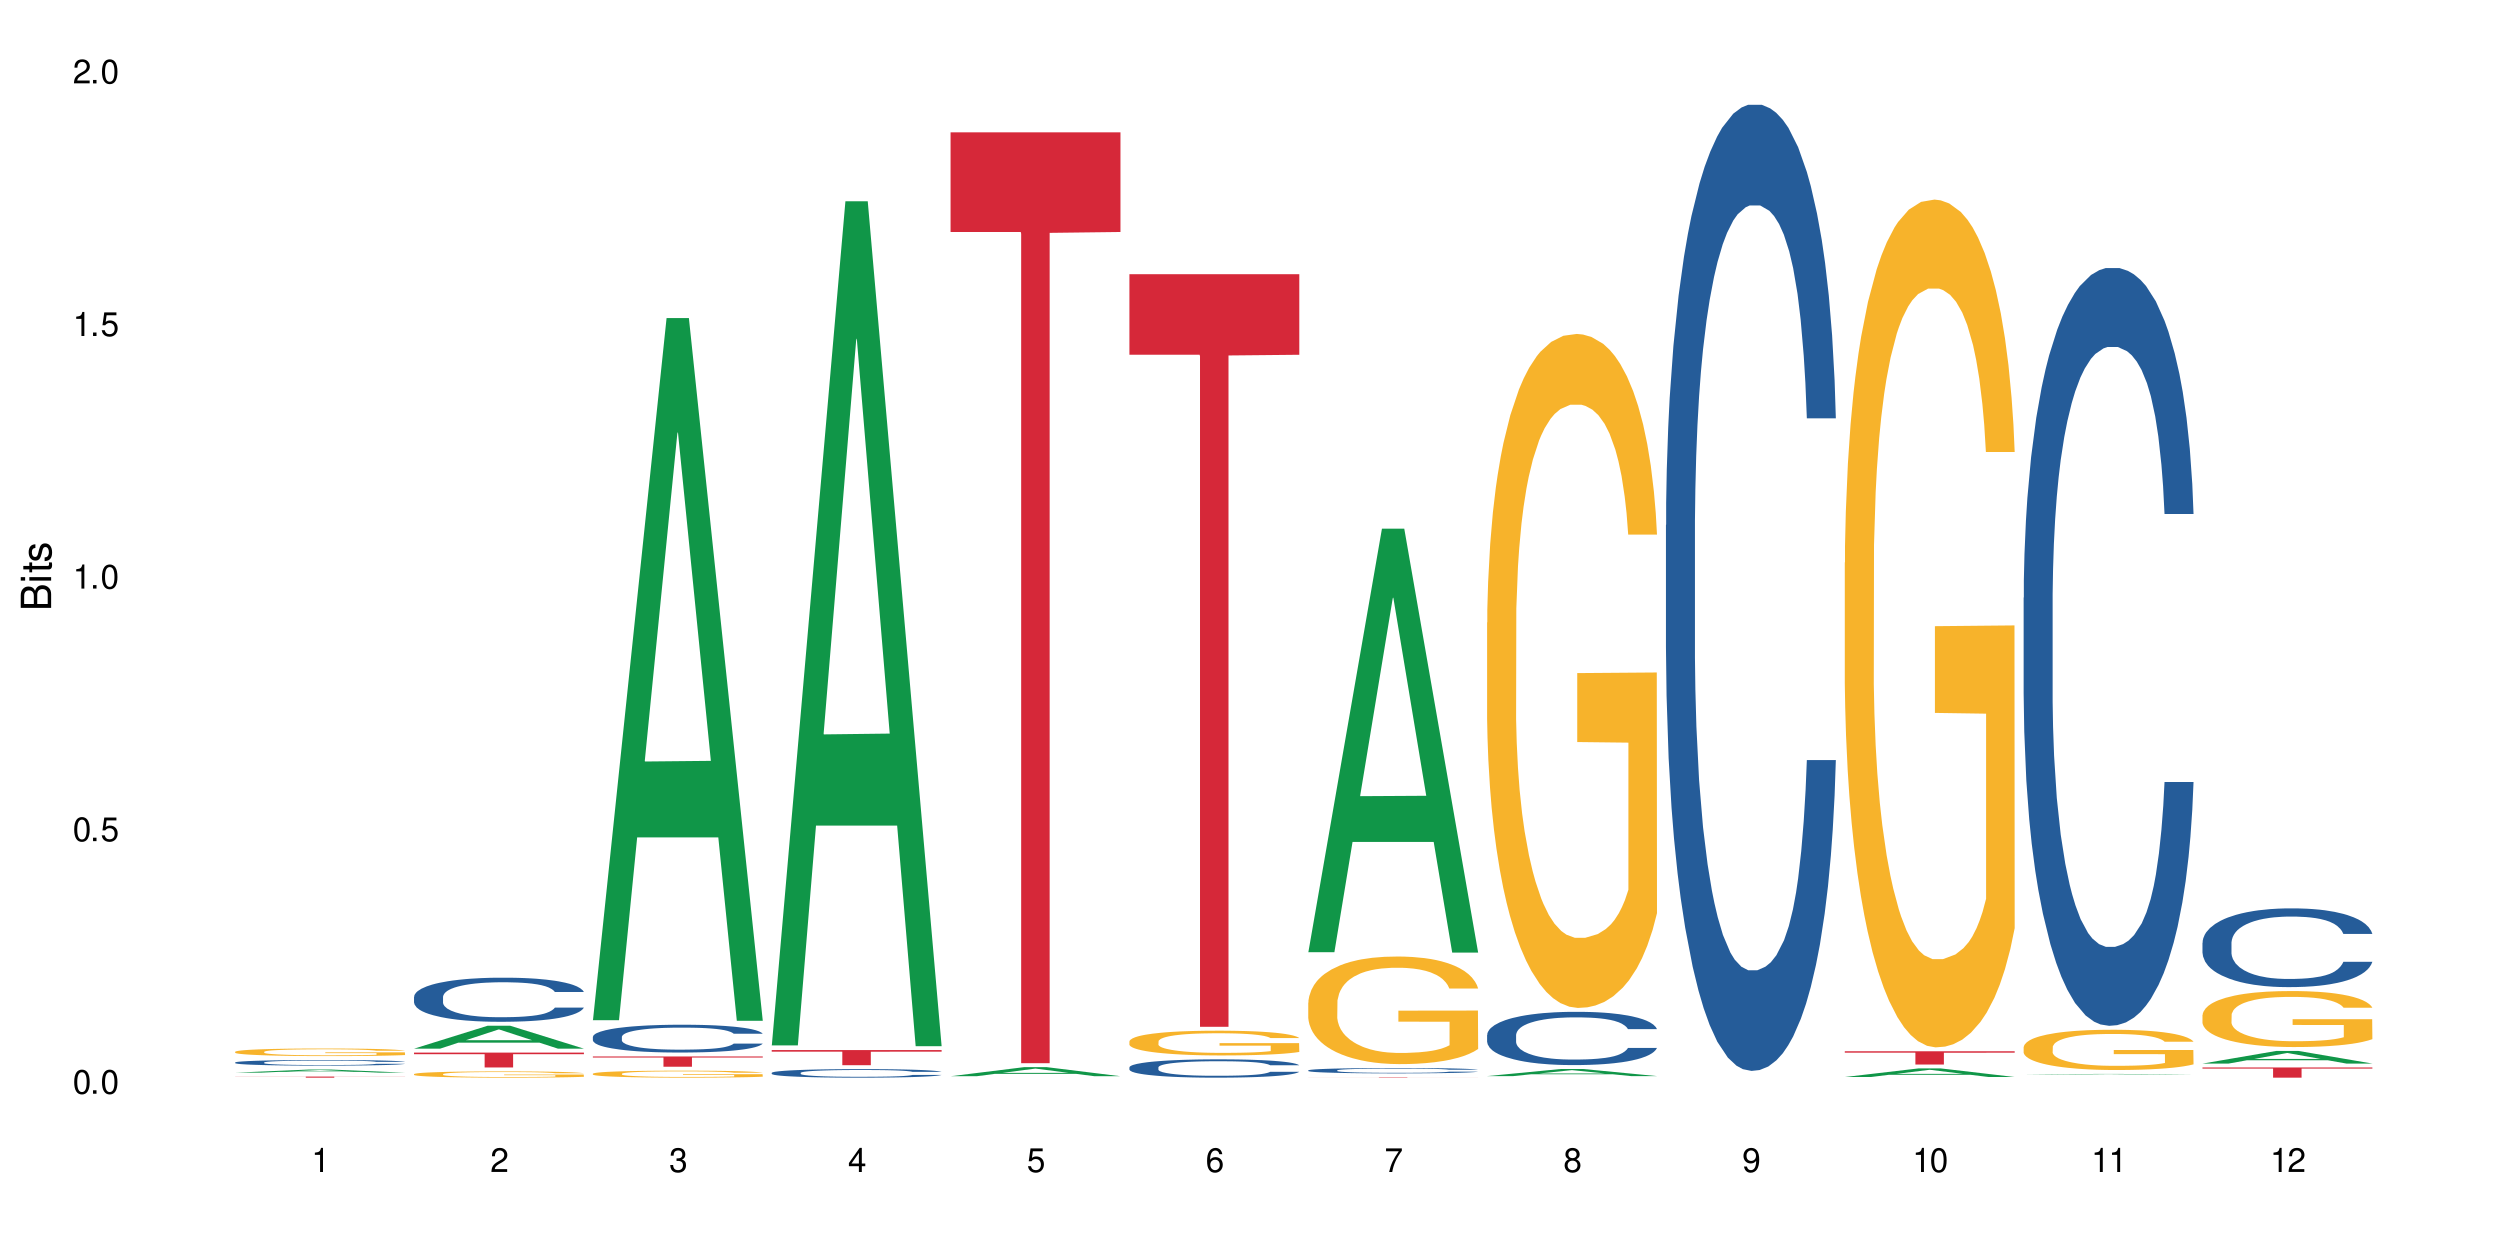 <?xml version="1.0" encoding="UTF-8"?>
<svg xmlns="http://www.w3.org/2000/svg" xmlns:xlink="http://www.w3.org/1999/xlink" width="720" height="360" viewBox="0 0 720 360">
<defs>
<g>
<g id="glyph-0-0">
</g>
<g id="glyph-0-1">
<path d="M 2.641 -6.938 C 2 -6.938 1.422 -6.656 1.078 -6.172 C 0.641 -5.562 0.406 -4.641 0.406 -3.359 C 0.406 -1.016 1.188 0.219 2.641 0.219 C 4.078 0.219 4.859 -1.016 4.859 -3.297 C 4.859 -4.641 4.656 -5.547 4.203 -6.172 C 3.844 -6.656 3.281 -6.938 2.641 -6.938 Z M 2.641 -6.188 C 3.547 -6.188 4 -5.25 4 -3.375 C 4 -1.406 3.562 -0.484 2.625 -0.484 C 1.734 -0.484 1.281 -1.438 1.281 -3.344 C 1.281 -5.25 1.734 -6.188 2.641 -6.188 Z M 2.641 -6.188 "/>
</g>
<g id="glyph-0-2">
<path d="M 1.828 -1 L 0.828 -1 L 0.828 0 L 1.828 0 Z M 1.828 -1 "/>
</g>
<g id="glyph-0-3">
<path d="M 4.562 -6.797 L 1.062 -6.797 L 0.547 -3.094 L 1.328 -3.094 C 1.719 -3.562 2.047 -3.734 2.578 -3.734 C 3.484 -3.734 4.062 -3.109 4.062 -2.094 C 4.062 -1.125 3.484 -0.531 2.578 -0.531 C 1.828 -0.531 1.375 -0.906 1.188 -1.672 L 0.328 -1.672 C 0.453 -1.109 0.547 -0.844 0.75 -0.594 C 1.125 -0.078 1.828 0.219 2.594 0.219 C 3.969 0.219 4.922 -0.781 4.922 -2.219 C 4.922 -3.562 4.031 -4.484 2.719 -4.484 C 2.25 -4.484 1.859 -4.359 1.469 -4.062 L 1.734 -5.969 L 4.562 -5.969 Z M 4.562 -6.797 "/>
</g>
<g id="glyph-0-4">
<path d="M 2.484 -4.938 L 2.484 0 L 3.328 0 L 3.328 -6.938 L 2.766 -6.938 C 2.469 -5.875 2.281 -5.734 0.984 -5.562 L 0.984 -4.938 Z M 2.484 -4.938 "/>
</g>
<g id="glyph-0-5">
<path d="M 4.859 -0.828 L 1.281 -0.828 C 1.359 -1.406 1.672 -1.781 2.5 -2.281 L 3.469 -2.828 C 4.406 -3.344 4.906 -4.062 4.906 -4.906 C 4.906 -5.484 4.672 -6.031 4.266 -6.406 C 3.859 -6.766 3.375 -6.938 2.719 -6.938 C 1.859 -6.938 1.219 -6.625 0.844 -6.031 C 0.609 -5.672 0.5 -5.234 0.484 -4.531 L 1.328 -4.531 C 1.359 -5.016 1.406 -5.281 1.531 -5.516 C 1.75 -5.938 2.188 -6.203 2.703 -6.203 C 3.469 -6.203 4.031 -5.641 4.031 -4.891 C 4.031 -4.344 3.719 -3.859 3.125 -3.516 L 2.234 -3 C 0.812 -2.172 0.406 -1.531 0.328 -0.016 L 4.859 -0.016 Z M 4.859 -0.828 "/>
</g>
<g id="glyph-0-6">
<path d="M 2.125 -3.188 L 2.578 -3.188 C 3.5 -3.188 3.984 -2.766 3.984 -1.922 C 3.984 -1.062 3.469 -0.531 2.594 -0.531 C 1.656 -0.531 1.203 -1 1.156 -2.016 L 0.312 -2.016 C 0.344 -1.453 0.438 -1.094 0.609 -0.781 C 0.953 -0.109 1.625 0.219 2.547 0.219 C 3.953 0.219 4.859 -0.625 4.859 -1.938 C 4.859 -2.828 4.516 -3.297 3.703 -3.594 C 4.344 -3.844 4.656 -4.328 4.656 -5.031 C 4.656 -6.219 3.875 -6.938 2.578 -6.938 C 1.203 -6.938 0.484 -6.172 0.453 -4.703 L 1.297 -4.703 C 1.312 -5.125 1.344 -5.359 1.453 -5.578 C 1.641 -5.969 2.062 -6.203 2.594 -6.203 C 3.344 -6.203 3.797 -5.75 3.797 -5 C 3.797 -4.516 3.609 -4.219 3.25 -4.047 C 3.016 -3.953 2.703 -3.922 2.125 -3.906 Z M 2.125 -3.188 "/>
</g>
<g id="glyph-0-7">
<path d="M 3.141 -1.672 L 3.141 0 L 3.984 0 L 3.984 -1.672 L 4.984 -1.672 L 4.984 -2.438 L 3.984 -2.438 L 3.984 -6.938 L 3.359 -6.938 L 0.266 -2.578 L 0.266 -1.672 Z M 3.141 -2.438 L 1 -2.438 L 3.141 -5.5 Z M 3.141 -2.438 "/>
</g>
<g id="glyph-0-8">
<path d="M 4.781 -5.125 C 4.609 -6.266 3.891 -6.938 2.844 -6.938 C 2.094 -6.938 1.422 -6.578 1.031 -5.953 C 0.594 -5.266 0.406 -4.422 0.406 -3.172 C 0.406 -2 0.578 -1.25 0.984 -0.641 C 1.359 -0.078 1.953 0.219 2.703 0.219 C 3.984 0.219 4.922 -0.75 4.922 -2.094 C 4.922 -3.375 4.062 -4.281 2.844 -4.281 C 2.172 -4.281 1.641 -4.031 1.281 -3.516 C 1.281 -5.234 1.828 -6.188 2.797 -6.188 C 3.391 -6.188 3.797 -5.797 3.938 -5.125 Z M 2.734 -3.531 C 3.547 -3.531 4.062 -2.953 4.062 -2.031 C 4.062 -1.156 3.484 -0.531 2.703 -0.531 C 1.922 -0.531 1.328 -1.188 1.328 -2.078 C 1.328 -2.938 1.906 -3.531 2.734 -3.531 Z M 2.734 -3.531 "/>
</g>
<g id="glyph-0-9">
<path d="M 4.984 -6.797 L 0.438 -6.797 L 0.438 -5.969 L 4.109 -5.969 C 2.5 -3.656 1.828 -2.234 1.328 0 L 2.219 0 C 2.594 -2.172 3.453 -4.047 4.984 -6.094 Z M 4.984 -6.797 "/>
</g>
<g id="glyph-0-10">
<path d="M 3.75 -3.656 C 4.469 -4.094 4.688 -4.438 4.688 -5.078 C 4.688 -6.172 3.844 -6.938 2.641 -6.938 C 1.438 -6.938 0.594 -6.172 0.594 -5.094 C 0.594 -4.438 0.812 -4.094 1.516 -3.656 C 0.734 -3.266 0.359 -2.703 0.359 -1.922 C 0.359 -0.656 1.281 0.219 2.641 0.219 C 3.984 0.219 4.922 -0.656 4.922 -1.922 C 4.922 -2.703 4.531 -3.266 3.75 -3.656 Z M 2.641 -6.188 C 3.359 -6.188 3.812 -5.75 3.812 -5.062 C 3.812 -4.406 3.344 -3.984 2.641 -3.984 C 1.922 -3.984 1.453 -4.406 1.453 -5.078 C 1.453 -5.75 1.922 -6.188 2.641 -6.188 Z M 2.641 -3.266 C 3.484 -3.266 4.062 -2.719 4.062 -1.906 C 4.062 -1.078 3.484 -0.531 2.625 -0.531 C 1.797 -0.531 1.219 -1.094 1.219 -1.906 C 1.219 -2.719 1.781 -3.266 2.641 -3.266 Z M 2.641 -3.266 "/>
</g>
<g id="glyph-0-11">
<path d="M 0.516 -1.578 C 0.672 -0.453 1.406 0.219 2.438 0.219 C 3.188 0.219 3.859 -0.141 4.266 -0.766 C 4.688 -1.453 4.891 -2.297 4.891 -3.547 C 4.891 -4.719 4.703 -5.453 4.312 -6.078 C 3.938 -6.641 3.344 -6.938 2.594 -6.938 C 1.297 -6.938 0.359 -5.969 0.359 -4.625 C 0.359 -3.344 1.234 -2.453 2.453 -2.453 C 3.094 -2.453 3.578 -2.672 4.016 -3.203 C 4 -1.484 3.469 -0.531 2.5 -0.531 C 1.906 -0.531 1.484 -0.906 1.359 -1.578 Z M 2.578 -6.203 C 3.375 -6.203 3.969 -5.531 3.969 -4.641 C 3.969 -3.797 3.391 -3.188 2.547 -3.188 C 1.734 -3.188 1.234 -3.766 1.234 -4.688 C 1.234 -5.562 1.797 -6.203 2.578 -6.203 Z M 2.578 -6.203 "/>
</g>
<g id="glyph-1-0">
</g>
<g id="glyph-1-1">
<path d="M 0 -0.953 L 0 -4.891 C 0 -5.719 -0.234 -6.344 -0.734 -6.797 C -1.188 -7.234 -1.812 -7.469 -2.5 -7.469 C -3.547 -7.469 -4.188 -7 -4.625 -5.875 C -4.984 -6.688 -5.625 -7.094 -6.531 -7.094 C -7.172 -7.094 -7.734 -6.859 -8.141 -6.391 C -8.562 -5.922 -8.75 -5.344 -8.75 -4.5 L -8.75 -0.953 Z M -4.984 -2.062 L -7.766 -2.062 L -7.766 -4.219 C -7.766 -4.844 -7.688 -5.203 -7.453 -5.5 C -7.219 -5.812 -6.859 -5.969 -6.375 -5.969 C -5.891 -5.969 -5.531 -5.812 -5.297 -5.5 C -5.062 -5.203 -4.984 -4.844 -4.984 -4.219 Z M -0.984 -2.062 L -4 -2.062 L -4 -4.781 C -4 -5.766 -3.438 -6.359 -2.484 -6.359 C -1.547 -6.359 -0.984 -5.766 -0.984 -4.781 Z M -0.984 -2.062 "/>
</g>
<g id="glyph-1-2">
<path d="M -6.281 -1.797 L -6.281 -0.797 L 0 -0.797 L 0 -1.797 Z M -8.75 -1.797 L -8.75 -0.797 L -7.484 -0.797 L -7.484 -1.797 Z M -8.75 -1.797 "/>
</g>
<g id="glyph-1-3">
<path d="M -6.281 -3.047 L -6.281 -2.016 L -8.016 -2.016 L -8.016 -1.016 L -6.281 -1.016 L -6.281 -0.172 L -5.469 -0.172 L -5.469 -1.016 L -0.719 -1.016 C -0.078 -1.016 0.281 -1.453 0.281 -2.234 C 0.281 -2.5 0.25 -2.719 0.188 -3.047 L -0.641 -3.047 C -0.609 -2.906 -0.594 -2.766 -0.594 -2.562 C -0.594 -2.141 -0.719 -2.016 -1.156 -2.016 L -5.469 -2.016 L -5.469 -3.047 Z M -6.281 -3.047 "/>
</g>
<g id="glyph-1-4">
<path d="M -4.531 -5.25 C -5.766 -5.25 -6.469 -4.422 -6.469 -2.969 C -6.469 -1.516 -5.719 -0.562 -4.547 -0.562 C -3.562 -0.562 -3.094 -1.062 -2.734 -2.562 L -2.516 -3.484 C -2.344 -4.188 -2.094 -4.469 -1.641 -4.469 C -1.047 -4.469 -0.641 -3.875 -0.641 -3 C -0.641 -2.453 -0.797 -2 -1.062 -1.75 C -1.25 -1.594 -1.422 -1.531 -1.875 -1.469 L -1.875 -0.406 C -0.422 -0.453 0.281 -1.266 0.281 -2.922 C 0.281 -4.5 -0.5 -5.516 -1.719 -5.516 C -2.656 -5.516 -3.172 -4.984 -3.469 -3.734 L -3.703 -2.766 C -3.891 -1.953 -4.156 -1.609 -4.594 -1.609 C -5.188 -1.609 -5.547 -2.125 -5.547 -2.938 C -5.547 -3.75 -5.203 -4.172 -4.531 -4.203 Z M -4.531 -5.25 "/>
</g>
</g>
</defs>
<rect x="-72" y="-36" width="864" height="432" fill="rgb(100%, 100%, 100%)" fill-opacity="1"/>
<path fill-rule="nonzero" fill="rgb(6.275%, 58.824%, 28.235%)" fill-opacity="1" d="M 67.73 308.926 L 67.785 308.926 L 88.957 308.027 L 95.387 308.027 L 116.664 308.926 L 109.188 308.926 L 103.855 308.691 L 80.488 308.691 L 75.258 308.926 L 67.73 308.926 L 82.734 308.594 L 101.711 308.594 L 92.25 308.176 L 92.039 308.176 L 82.684 308.594 L 82.734 308.594 Z M 67.73 308.926 "/>
<path fill-rule="nonzero" fill="rgb(14.51%, 36.078%, 60%)" fill-opacity="1" d="M 67.73 305.988 L 67.789 305.984 L 67.789 305.949 L 67.969 305.895 L 68.387 305.82 L 68.805 305.773 L 69.879 305.688 L 71.371 305.602 L 72.922 305.535 L 74.055 305.496 L 75.07 305.469 L 77.398 305.414 L 78.891 305.383 L 80.5 305.359 L 82.469 305.336 L 83.902 305.32 L 87.125 305.297 L 89.512 305.285 L 91.363 305.281 L 95.359 305.281 L 97.746 305.285 L 99.477 305.293 L 101.387 305.305 L 102.996 305.32 L 105.801 305.352 L 108.309 305.395 L 109.441 305.418 L 111.234 305.465 L 112.605 305.508 L 113.559 305.547 L 114.633 305.602 L 115.59 305.668 L 116.305 305.742 L 116.664 305.809 L 108.309 305.809 L 107.891 305.746 L 107.414 305.703 L 106.52 305.641 L 105.625 305.598 L 104.371 305.555 L 103.238 305.527 L 101.684 305.5 L 100.312 305.48 L 98.879 305.469 L 97.508 305.457 L 94.883 305.449 L 91.84 305.449 L 90.707 305.453 L 88.379 305.465 L 87.125 305.477 L 85.336 305.496 L 84.082 305.516 L 82.59 305.543 L 81.574 305.57 L 80.32 305.609 L 79.426 305.645 L 78.414 305.691 L 77.816 305.73 L 77.277 305.77 L 76.801 305.82 L 76.441 305.871 L 76.203 305.926 L 76.086 305.98 L 76.086 306.207 L 76.203 306.262 L 76.504 306.324 L 77.277 306.414 L 78.414 306.492 L 79.727 306.555 L 80.977 306.602 L 81.695 306.621 L 82.648 306.645 L 84.141 306.676 L 86.289 306.703 L 87.543 306.715 L 89.453 306.727 L 91.422 306.734 L 94.047 306.734 L 96.375 306.727 L 97.926 306.719 L 99.535 306.707 L 101.746 306.684 L 103.117 306.66 L 104.312 306.633 L 105.207 306.602 L 105.801 306.578 L 106.699 306.535 L 107.414 306.484 L 107.949 306.43 L 108.309 306.379 L 116.664 306.379 L 116.305 306.441 L 115.77 306.496 L 115.23 306.539 L 114.395 306.594 L 113.441 306.641 L 112.066 306.691 L 110.934 306.727 L 109.441 306.762 L 108.07 306.789 L 106.578 306.816 L 104.371 306.844 L 102.938 306.859 L 101.387 306.871 L 99.535 306.883 L 97.211 306.895 L 94.703 306.902 L 92.375 306.902 L 89.871 306.898 L 88.02 306.895 L 85.574 306.879 L 82.531 306.855 L 80.32 306.824 L 78.59 306.797 L 77.102 306.77 L 75.43 306.727 L 73.281 306.664 L 71.969 306.613 L 71.074 306.57 L 70.059 306.512 L 69.344 306.461 L 68.508 306.379 L 67.91 306.273 L 67.73 306.191 Z M 67.73 305.988 "/>
<path fill-rule="nonzero" fill="rgb(96.863%, 70.196%, 16.863%)" fill-opacity="1" d="M 67.73 302.906 L 67.789 302.902 L 67.789 302.863 L 68.031 302.773 L 68.625 302.648 L 69.402 302.547 L 70.238 302.465 L 70.773 302.426 L 71.668 302.363 L 72.445 302.32 L 74.414 302.23 L 76.922 302.148 L 78.293 302.109 L 79.844 302.078 L 82.051 302.039 L 83.066 302.023 L 86.172 301.992 L 89.691 301.973 L 93.57 301.969 L 95.359 301.969 L 97.805 301.977 L 101.148 302 L 103.059 302.02 L 104.551 302.039 L 106.102 302.066 L 108.012 302.105 L 109.801 302.152 L 111.234 302.199 L 112.664 302.262 L 113.859 302.324 L 114.871 302.395 L 115.77 302.48 L 116.305 302.547 L 116.664 302.617 L 108.367 302.617 L 107.891 302.547 L 107.355 302.496 L 106.461 302.43 L 105.562 302.379 L 104.668 302.344 L 102.996 302.289 L 101.566 302.258 L 99.777 302.23 L 98.047 302.215 L 96.074 302.199 L 94.883 302.195 L 91.719 302.195 L 88.855 302.211 L 87.184 302.227 L 85.992 302.242 L 84.32 302.273 L 83.305 302.297 L 82.707 302.312 L 80.918 302.375 L 79.727 302.43 L 79.07 302.469 L 78.234 302.527 L 77.637 302.582 L 76.98 302.664 L 76.621 302.723 L 76.145 302.859 L 76.086 303.219 L 76.266 303.293 L 76.621 303.375 L 77.102 303.449 L 77.816 303.523 L 78.531 303.582 L 79.785 303.66 L 80.859 303.711 L 81.695 303.746 L 83.305 303.801 L 83.961 303.816 L 85.512 303.855 L 87.125 303.883 L 89.094 303.906 L 90.586 303.918 L 92.973 303.93 L 96.016 303.93 L 99.598 303.914 L 101.863 303.898 L 103.414 303.883 L 104.43 303.871 L 105.684 303.848 L 106.578 303.828 L 107.414 303.805 L 108.43 303.773 L 108.43 303.293 L 93.688 303.293 L 93.688 303.07 L 116.602 303.066 L 116.664 303.848 L 115.41 303.902 L 113.859 303.953 L 112.367 303.992 L 110.816 304.027 L 108.605 304.066 L 106.816 304.09 L 104.07 304.117 L 101.566 304.137 L 98.941 304.148 L 96.613 304.152 L 93.867 304.156 L 91.422 304.152 L 88.797 304.141 L 86.707 304.125 L 84.797 304.105 L 82.887 304.078 L 80.5 304.035 L 78.949 304 L 77.34 303.961 L 75.727 303.91 L 74.297 303.855 L 73.34 303.812 L 72.387 303.766 L 71.371 303.707 L 70.418 303.637 L 69.699 303.574 L 69.043 303.508 L 68.566 303.441 L 68.09 303.352 L 67.852 303.277 L 67.73 303.215 Z M 67.73 302.906 "/>
<path fill-rule="nonzero" fill="rgb(83.922%, 15.686%, 22.353%)" fill-opacity="1" d="M 67.73 310.055 L 116.664 310.055 L 116.664 310.086 L 96.27 310.086 L 96.27 310.371 L 88.066 310.371 L 88.066 310.086 L 67.73 310.086 Z M 67.73 310.055 "/>
<path fill-rule="nonzero" fill="rgb(6.275%, 58.824%, 28.235%)" fill-opacity="1" d="M 119.238 302.012 L 119.289 302.004 L 140.465 295.402 L 146.895 295.402 L 168.172 302.016 L 160.695 302.016 L 155.363 300.289 L 131.996 300.289 L 126.766 302.012 L 119.238 302.012 L 134.242 299.574 L 153.219 299.57 L 143.758 296.484 L 143.652 296.477 L 143.547 296.496 L 134.191 299.57 L 134.242 299.574 Z M 119.238 302.012 "/>
<path fill-rule="nonzero" fill="rgb(14.51%, 36.078%, 60%)" fill-opacity="1" d="M 119.238 287.105 L 119.297 287.094 L 119.297 286.812 L 119.477 286.371 L 119.895 285.816 L 120.312 285.434 L 121.387 284.746 L 122.879 284.086 L 124.43 283.574 L 125.562 283.273 L 126.578 283.043 L 128.906 282.613 L 130.398 282.391 L 132.008 282.195 L 133.977 281.996 L 135.41 281.879 L 138.633 281.695 L 141.02 281.613 L 142.871 281.578 L 146.867 281.578 L 149.254 281.625 L 150.984 281.684 L 152.895 281.777 L 154.504 281.879 L 157.309 282.137 L 159.816 282.461 L 160.949 282.645 L 162.742 283.008 L 164.113 283.355 L 165.066 283.656 L 166.141 284.086 L 167.098 284.609 L 167.812 285.199 L 168.172 285.699 L 159.816 285.699 L 159.398 285.234 L 158.922 284.875 L 158.027 284.398 L 157.133 284.062 L 155.879 283.727 L 154.746 283.504 L 153.191 283.285 L 151.82 283.145 L 150.387 283.043 L 149.016 282.973 L 146.391 282.902 L 143.348 282.902 L 142.211 282.926 L 139.887 283.02 L 138.633 283.098 L 136.844 283.262 L 135.59 283.414 L 134.098 283.645 L 133.082 283.844 L 131.828 284.145 L 130.934 284.41 L 129.922 284.793 L 129.324 285.086 L 128.785 285.41 L 128.309 285.793 L 127.949 286.199 L 127.711 286.629 L 127.594 287.047 L 127.594 288.844 L 127.711 289.262 L 128.012 289.75 L 128.785 290.457 L 129.922 291.074 L 131.234 291.562 L 132.484 291.91 L 133.203 292.074 L 134.156 292.258 L 135.648 292.492 L 137.797 292.723 L 139.051 292.816 L 140.961 292.91 L 142.93 292.953 L 145.555 292.953 L 147.883 292.91 L 149.434 292.852 L 151.043 292.758 L 153.254 292.559 L 154.625 292.375 L 155.816 292.152 L 156.715 291.934 L 157.309 291.746 L 158.207 291.387 L 158.922 290.992 L 159.457 290.586 L 159.816 290.191 L 168.172 290.191 L 167.812 290.656 L 167.277 291.109 L 166.738 291.445 L 165.902 291.852 L 164.949 292.211 L 163.574 292.617 L 162.441 292.887 L 160.949 293.176 L 159.578 293.395 L 158.086 293.594 L 155.879 293.824 L 154.445 293.941 L 152.895 294.047 L 151.043 294.141 L 148.719 294.219 L 146.211 294.266 L 143.883 294.277 L 141.379 294.254 L 139.527 294.207 L 137.082 294.105 L 134.039 293.895 L 131.828 293.676 L 130.098 293.453 L 128.605 293.223 L 126.938 292.91 L 124.789 292.398 L 123.477 292.004 L 122.582 291.68 L 121.566 291.227 L 120.852 290.82 L 120.016 290.168 L 119.418 289.344 L 119.238 288.707 Z M 119.238 287.105 "/>
<path fill-rule="nonzero" fill="rgb(96.863%, 70.196%, 16.863%)" fill-opacity="1" d="M 119.238 309.336 L 119.297 309.336 L 119.297 309.301 L 119.535 309.227 L 120.133 309.125 L 120.91 309.039 L 121.746 308.973 L 122.281 308.941 L 123.176 308.891 L 123.953 308.855 L 125.922 308.781 L 128.43 308.711 L 129.801 308.68 L 131.352 308.652 L 133.559 308.621 L 134.574 308.609 L 137.676 308.582 L 141.199 308.566 L 145.078 308.562 L 146.867 308.562 L 149.312 308.57 L 152.656 308.586 L 154.566 308.605 L 156.059 308.621 L 157.609 308.641 L 159.52 308.676 L 161.309 308.715 L 162.742 308.754 L 164.172 308.805 L 165.367 308.855 L 166.379 308.914 L 167.277 308.984 L 167.812 309.043 L 168.172 309.102 L 159.875 309.102 L 159.398 309.043 L 158.863 308.996 L 157.965 308.941 L 157.07 308.902 L 156.176 308.871 L 154.504 308.828 L 153.074 308.801 L 151.281 308.781 L 149.551 308.766 L 147.582 308.754 L 146.391 308.75 L 143.227 308.75 L 140.363 308.762 L 138.691 308.777 L 137.5 308.789 L 135.828 308.812 L 134.812 308.832 L 134.215 308.848 L 132.426 308.898 L 131.234 308.945 L 130.578 308.977 L 129.742 309.027 L 129.145 309.07 L 128.488 309.137 L 128.129 309.188 L 127.652 309.297 L 127.594 309.598 L 127.773 309.66 L 128.129 309.727 L 128.605 309.785 L 129.324 309.848 L 130.039 309.898 L 131.293 309.961 L 132.367 310.004 L 133.203 310.031 L 134.812 310.078 L 135.469 310.09 L 137.02 310.121 L 138.633 310.145 L 140.602 310.164 L 142.094 310.176 L 144.48 310.184 L 147.523 310.184 L 151.105 310.172 L 153.371 310.16 L 154.922 310.145 L 155.938 310.133 L 157.191 310.117 L 158.086 310.102 L 158.922 310.082 L 159.938 310.055 L 159.938 309.66 L 145.195 309.656 L 145.195 309.473 L 168.109 309.469 L 168.172 310.117 L 166.918 310.16 L 165.367 310.203 L 163.875 310.238 L 162.324 310.266 L 160.113 310.297 L 158.324 310.316 L 155.578 310.34 L 153.074 310.355 L 150.449 310.363 L 148.121 310.371 L 145.375 310.371 L 142.93 310.367 L 140.305 310.359 L 138.215 310.344 L 136.305 310.328 L 134.395 310.305 L 132.008 310.273 L 130.457 310.242 L 128.848 310.211 L 127.234 310.168 L 125.801 310.125 L 124.848 310.09 L 123.895 310.047 L 122.879 310 L 121.926 309.941 L 121.207 309.891 L 120.551 309.832 L 120.074 309.781 L 119.598 309.703 L 119.359 309.645 L 119.238 309.594 Z M 119.238 309.336 "/>
<path fill-rule="nonzero" fill="rgb(83.922%, 15.686%, 22.353%)" fill-opacity="1" d="M 119.238 303.141 L 168.172 303.141 L 168.172 303.602 L 147.777 303.605 L 147.777 307.438 L 139.574 307.438 L 139.574 303.609 L 139.453 303.602 L 119.238 303.602 Z M 119.238 303.141 "/>
<path fill-rule="nonzero" fill="rgb(6.275%, 58.824%, 28.235%)" fill-opacity="1" d="M 170.746 293.812 L 170.797 293.621 L 191.973 91.602 L 198.402 91.602 L 219.68 294 L 212.203 294 L 206.871 241.168 L 183.504 241.168 L 178.273 293.812 L 170.746 293.812 L 185.75 219.312 L 204.727 219.125 L 195.266 124.672 L 195.16 124.48 L 195.055 125.051 L 185.699 219.125 L 185.75 219.312 Z M 170.746 293.812 "/>
<path fill-rule="nonzero" fill="rgb(14.51%, 36.078%, 60%)" fill-opacity="1" d="M 170.746 298.609 L 170.805 298.602 L 170.805 298.426 L 170.984 298.148 L 171.402 297.797 L 171.82 297.555 L 172.895 297.125 L 174.387 296.707 L 175.938 296.383 L 177.07 296.195 L 178.086 296.047 L 180.414 295.777 L 181.906 295.637 L 183.516 295.516 L 185.484 295.391 L 186.918 295.316 L 190.141 295.199 L 192.527 295.148 L 194.375 295.125 L 198.375 295.125 L 200.762 295.156 L 202.492 295.191 L 204.402 295.25 L 206.012 295.316 L 208.816 295.477 L 211.324 295.684 L 212.457 295.801 L 214.25 296.027 L 215.621 296.246 L 216.574 296.438 L 217.648 296.707 L 218.605 297.035 L 219.32 297.41 L 219.68 297.723 L 211.324 297.723 L 210.906 297.43 L 210.43 297.203 L 209.535 296.902 L 208.641 296.691 L 207.387 296.48 L 206.25 296.34 L 204.699 296.203 L 203.328 296.113 L 201.895 296.047 L 200.523 296.004 L 197.898 295.961 L 194.855 295.961 L 193.719 295.977 L 191.395 296.035 L 190.141 296.086 L 188.352 296.188 L 187.098 296.281 L 185.605 296.43 L 184.59 296.555 L 183.336 296.742 L 182.441 296.91 L 181.426 297.152 L 180.832 297.336 L 180.293 297.539 L 179.816 297.781 L 179.457 298.039 L 179.219 298.309 L 179.102 298.574 L 179.102 299.707 L 179.219 299.969 L 179.52 300.277 L 180.293 300.723 L 181.426 301.109 L 182.742 301.418 L 183.992 301.637 L 184.711 301.742 L 185.664 301.859 L 187.156 302.004 L 189.305 302.148 L 190.559 302.207 L 192.469 302.266 L 194.438 302.297 L 197.062 302.297 L 199.391 302.266 L 200.941 302.23 L 202.551 302.172 L 204.762 302.047 L 206.133 301.93 L 207.324 301.793 L 208.223 301.652 L 208.816 301.535 L 209.711 301.309 L 210.43 301.059 L 210.965 300.805 L 211.324 300.555 L 219.68 300.555 L 219.32 300.848 L 218.785 301.133 L 218.246 301.344 L 217.41 301.602 L 216.457 301.828 L 215.082 302.086 L 213.949 302.254 L 212.457 302.434 L 211.086 302.574 L 209.594 302.699 L 207.387 302.844 L 205.953 302.918 L 204.402 302.984 L 202.551 303.043 L 200.227 303.094 L 197.719 303.125 L 195.391 303.129 L 192.887 303.117 L 191.035 303.086 L 188.59 303.02 L 185.547 302.891 L 183.336 302.75 L 181.605 302.609 L 180.113 302.465 L 178.445 302.266 L 176.297 301.945 L 174.984 301.695 L 174.086 301.492 L 173.074 301.207 L 172.355 300.949 L 171.523 300.539 L 170.926 300.02 L 170.746 299.617 Z M 170.746 298.609 "/>
<path fill-rule="nonzero" fill="rgb(96.863%, 70.196%, 16.863%)" fill-opacity="1" d="M 170.746 309.215 L 170.805 309.211 L 170.805 309.176 L 171.043 309.094 L 171.641 308.977 L 172.418 308.883 L 173.254 308.809 L 173.789 308.77 L 174.684 308.715 L 175.461 308.676 L 177.43 308.594 L 179.938 308.516 L 181.309 308.48 L 182.859 308.449 L 185.066 308.414 L 186.082 308.402 L 189.184 308.371 L 192.707 308.355 L 196.586 308.348 L 198.375 308.352 L 200.82 308.359 L 204.164 308.379 L 206.074 308.395 L 207.566 308.414 L 209.117 308.438 L 211.027 308.477 L 212.816 308.52 L 214.25 308.562 L 215.68 308.621 L 216.875 308.68 L 217.887 308.742 L 218.785 308.82 L 219.32 308.887 L 219.68 308.949 L 211.383 308.949 L 210.906 308.887 L 210.371 308.836 L 209.473 308.773 L 208.578 308.73 L 207.684 308.695 L 206.012 308.648 L 204.582 308.617 L 202.789 308.594 L 201.059 308.574 L 199.09 308.562 L 194.734 308.562 L 191.871 308.574 L 190.199 308.59 L 189.008 308.602 L 187.336 308.633 L 186.32 308.652 L 185.723 308.668 L 183.934 308.727 L 182.742 308.777 L 182.086 308.812 L 181.25 308.867 L 180.652 308.918 L 179.996 308.992 L 179.637 309.047 L 179.16 309.172 L 179.102 309.504 L 179.281 309.574 L 179.637 309.652 L 180.113 309.719 L 180.832 309.789 L 181.547 309.84 L 182.801 309.914 L 183.875 309.961 L 184.711 309.992 L 186.32 310.043 L 186.977 310.059 L 188.527 310.094 L 190.141 310.117 L 192.109 310.141 L 193.602 310.152 L 195.988 310.16 L 199.031 310.16 L 202.613 310.148 L 204.879 310.133 L 206.43 310.121 L 207.445 310.105 L 208.699 310.086 L 209.594 310.066 L 210.43 310.047 L 211.445 310.016 L 211.445 309.574 L 196.703 309.574 L 196.703 309.367 L 219.617 309.363 L 219.68 310.086 L 218.426 310.137 L 216.875 310.184 L 215.383 310.223 L 213.832 310.254 L 211.621 310.289 L 209.832 310.309 L 207.086 310.336 L 204.582 310.352 L 201.957 310.363 L 199.629 310.371 L 196.883 310.371 L 194.438 310.367 L 191.812 310.355 L 189.723 310.34 L 187.812 310.324 L 185.902 310.301 L 183.516 310.262 L 181.965 310.23 L 180.355 310.191 L 178.742 310.145 L 177.309 310.094 L 176.355 310.055 L 175.402 310.012 L 174.387 309.957 L 173.43 309.895 L 172.715 309.836 L 172.059 309.77 L 171.582 309.711 L 171.105 309.625 L 170.867 309.559 L 170.746 309.504 Z M 170.746 309.215 "/>
<path fill-rule="nonzero" fill="rgb(83.922%, 15.686%, 22.353%)" fill-opacity="1" d="M 170.746 304.254 L 219.68 304.254 L 219.68 304.574 L 199.285 304.574 L 199.285 307.223 L 191.078 307.223 L 191.078 304.578 L 190.961 304.574 L 170.746 304.574 Z M 170.746 304.254 "/>
<path fill-rule="nonzero" fill="rgb(6.275%, 58.824%, 28.235%)" fill-opacity="1" d="M 222.254 301.066 L 222.305 300.84 L 243.48 57.965 L 249.91 57.965 L 271.188 301.297 L 263.711 301.297 L 258.379 237.777 L 235.008 237.777 L 229.781 301.066 L 222.254 301.066 L 237.258 211.504 L 256.234 211.273 L 246.773 97.719 L 246.668 97.492 L 246.562 98.176 L 237.207 211.273 L 237.258 211.504 Z M 222.254 301.066 "/>
<path fill-rule="nonzero" fill="rgb(14.51%, 36.078%, 60%)" fill-opacity="1" d="M 222.254 308.977 L 222.312 308.977 L 222.312 308.922 L 222.492 308.836 L 222.91 308.727 L 223.328 308.652 L 224.402 308.52 L 225.895 308.391 L 227.445 308.293 L 228.578 308.234 L 229.594 308.188 L 231.922 308.105 L 233.414 308.062 L 235.023 308.023 L 236.992 307.984 L 238.426 307.961 L 241.648 307.926 L 244.035 307.91 L 245.883 307.902 L 249.883 307.902 L 252.27 307.914 L 254 307.926 L 255.91 307.941 L 257.52 307.961 L 260.324 308.012 L 262.832 308.074 L 263.965 308.113 L 265.754 308.18 L 267.129 308.25 L 268.082 308.309 L 269.156 308.391 L 270.113 308.492 L 270.828 308.609 L 271.188 308.703 L 262.832 308.703 L 262.414 308.613 L 261.938 308.543 L 261.043 308.453 L 260.145 308.387 L 258.895 308.32 L 257.758 308.277 L 256.207 308.234 L 254.836 308.207 L 253.402 308.188 L 252.031 308.176 L 249.406 308.16 L 246.363 308.16 L 245.227 308.164 L 242.902 308.184 L 241.648 308.199 L 239.855 308.23 L 238.605 308.262 L 237.113 308.305 L 236.098 308.344 L 234.844 308.402 L 233.949 308.453 L 232.934 308.527 L 232.34 308.586 L 231.801 308.648 L 231.324 308.723 L 230.965 308.801 L 230.727 308.887 L 230.609 308.965 L 230.609 309.316 L 230.727 309.398 L 231.027 309.492 L 231.801 309.629 L 232.934 309.75 L 234.25 309.844 L 235.5 309.91 L 236.219 309.941 L 237.172 309.98 L 238.664 310.023 L 240.812 310.07 L 242.066 310.086 L 243.977 310.105 L 245.945 310.113 L 248.57 310.113 L 250.898 310.105 L 252.449 310.094 L 254.059 310.074 L 256.266 310.039 L 257.641 310 L 258.832 309.957 L 259.73 309.914 L 260.324 309.879 L 261.219 309.809 L 261.938 309.734 L 262.473 309.652 L 262.832 309.578 L 271.188 309.578 L 270.828 309.668 L 270.289 309.754 L 269.754 309.82 L 268.918 309.898 L 267.965 309.969 L 266.59 310.047 L 265.457 310.102 L 263.965 310.156 L 262.594 310.199 L 261.102 310.238 L 258.895 310.281 L 257.461 310.305 L 255.91 310.324 L 254.059 310.344 L 251.73 310.359 L 249.227 310.367 L 246.898 310.371 L 244.391 310.367 L 242.543 310.359 L 240.098 310.336 L 237.051 310.297 L 234.844 310.254 L 233.113 310.211 L 231.621 310.164 L 229.953 310.105 L 227.805 310.004 L 226.492 309.93 L 225.594 309.867 L 224.582 309.777 L 223.863 309.699 L 223.031 309.574 L 222.434 309.414 L 222.254 309.289 Z M 222.254 308.977 "/>
<path fill-rule="nonzero" fill="rgb(83.922%, 15.686%, 22.353%)" fill-opacity="1" d="M 222.254 302.422 L 271.188 302.422 L 271.188 302.887 L 250.793 302.891 L 250.793 306.777 L 242.586 306.777 L 242.586 302.895 L 242.469 302.887 L 222.254 302.887 Z M 222.254 302.422 "/>
<path fill-rule="nonzero" fill="rgb(6.275%, 58.824%, 28.235%)" fill-opacity="1" d="M 273.762 309.953 L 273.812 309.949 L 294.984 307.332 L 301.418 307.332 L 322.695 309.953 L 315.219 309.953 L 309.887 309.27 L 286.516 309.27 L 281.289 309.953 L 273.762 309.953 L 288.766 308.988 L 307.742 308.984 L 298.281 307.762 L 298.176 307.758 L 298.07 307.766 L 288.711 308.984 L 288.766 308.988 Z M 273.762 309.953 "/>
<path fill-rule="nonzero" fill="rgb(83.922%, 15.686%, 22.353%)" fill-opacity="1" d="M 273.762 38.117 L 322.695 38.117 L 322.695 66.812 L 302.301 67.066 L 302.301 306.207 L 294.094 306.207 L 294.094 67.316 L 293.977 66.812 L 273.762 66.812 Z M 273.762 38.117 "/>
<path fill-rule="nonzero" fill="rgb(14.51%, 36.078%, 60%)" fill-opacity="1" d="M 325.27 307.391 L 325.328 307.387 L 325.328 307.27 L 325.508 307.086 L 325.926 306.855 L 326.344 306.695 L 327.418 306.41 L 328.91 306.137 L 330.461 305.922 L 331.594 305.797 L 332.609 305.703 L 334.938 305.523 L 336.43 305.43 L 338.039 305.348 L 340.008 305.266 L 341.441 305.219 L 344.664 305.141 L 347.051 305.109 L 348.898 305.094 L 352.898 305.094 L 355.285 305.113 L 357.016 305.137 L 358.926 305.176 L 360.535 305.219 L 363.34 305.324 L 365.848 305.461 L 366.98 305.539 L 368.77 305.688 L 370.145 305.832 L 371.098 305.957 L 372.172 306.137 L 373.129 306.352 L 373.844 306.598 L 374.199 306.805 L 365.848 306.805 L 365.43 306.613 L 364.953 306.465 L 364.055 306.266 L 363.16 306.125 L 361.91 305.984 L 360.773 305.895 L 359.223 305.801 L 357.852 305.746 L 356.418 305.703 L 355.047 305.672 L 352.422 305.645 L 349.379 305.645 L 348.242 305.652 L 345.914 305.691 L 344.664 305.727 L 342.871 305.793 L 341.621 305.855 L 340.129 305.953 L 339.113 306.035 L 337.859 306.16 L 336.965 306.27 L 335.949 306.43 L 335.355 306.551 L 334.816 306.684 L 334.34 306.844 L 333.98 307.012 L 333.742 307.191 L 333.625 307.367 L 333.625 308.113 L 333.742 308.285 L 334.039 308.488 L 334.816 308.785 L 335.949 309.039 L 337.262 309.242 L 338.516 309.387 L 339.234 309.453 L 340.188 309.531 L 341.68 309.629 L 343.828 309.727 L 345.082 309.762 L 346.988 309.801 L 348.961 309.82 L 351.586 309.82 L 353.914 309.801 L 355.465 309.777 L 357.074 309.738 L 359.281 309.656 L 360.656 309.578 L 361.848 309.488 L 362.742 309.398 L 363.34 309.32 L 364.234 309.168 L 364.953 309.004 L 365.488 308.836 L 365.848 308.672 L 374.199 308.672 L 373.844 308.867 L 373.305 309.055 L 372.77 309.195 L 371.934 309.363 L 370.98 309.512 L 369.605 309.68 L 368.473 309.793 L 366.98 309.914 L 365.609 310.004 L 364.117 310.086 L 361.91 310.184 L 360.477 310.23 L 358.926 310.273 L 357.074 310.312 L 354.746 310.348 L 352.242 310.367 L 349.914 310.371 L 347.406 310.363 L 345.559 310.344 L 343.109 310.297 L 340.066 310.211 L 337.859 310.121 L 336.129 310.027 L 334.637 309.934 L 332.965 309.801 L 330.82 309.59 L 329.504 309.426 L 328.609 309.289 L 327.598 309.102 L 326.879 308.934 L 326.043 308.664 L 325.449 308.32 L 325.27 308.055 Z M 325.27 307.391 "/>
<path fill-rule="nonzero" fill="rgb(96.863%, 70.196%, 16.863%)" fill-opacity="1" d="M 325.27 299.891 L 325.328 299.887 L 325.328 299.754 L 325.566 299.461 L 326.164 299.059 L 326.941 298.727 L 327.773 298.465 L 328.312 298.328 L 329.207 298.133 L 329.984 297.988 L 331.953 297.695 L 334.457 297.422 L 335.832 297.305 L 337.383 297.195 L 339.59 297.07 L 340.605 297.027 L 343.707 296.922 L 347.23 296.855 L 351.109 296.836 L 352.898 296.844 L 355.344 296.871 L 358.688 296.941 L 360.594 297.008 L 362.086 297.07 L 363.641 297.156 L 365.547 297.285 L 367.34 297.441 L 368.77 297.598 L 370.203 297.793 L 371.395 298.004 L 372.41 298.23 L 373.305 298.504 L 373.844 298.73 L 374.199 298.961 L 365.906 298.961 L 365.43 298.73 L 364.891 298.555 L 363.996 298.34 L 363.102 298.184 L 362.207 298.062 L 360.535 297.891 L 359.105 297.789 L 357.312 297.695 L 355.582 297.637 L 353.613 297.598 L 352.422 297.586 L 349.258 297.586 L 346.395 297.633 L 344.723 297.684 L 343.527 297.734 L 341.859 297.832 L 340.844 297.91 L 340.246 297.965 L 338.457 298.164 L 337.262 298.348 L 336.605 298.473 L 335.77 298.668 L 335.176 298.844 L 334.52 299.102 L 334.16 299.297 L 333.684 299.742 L 333.625 300.914 L 333.801 301.16 L 334.16 301.43 L 334.637 301.664 L 335.355 301.91 L 336.07 302.098 L 337.324 302.352 L 338.398 302.523 L 339.234 302.633 L 340.844 302.809 L 341.5 302.867 L 343.051 302.984 L 344.664 303.074 L 346.633 303.152 L 348.125 303.191 L 350.512 303.227 L 353.555 303.227 L 357.133 303.188 L 359.402 303.133 L 360.953 303.082 L 361.969 303.035 L 363.223 302.965 L 364.117 302.898 L 364.953 302.828 L 365.965 302.719 L 365.965 301.16 L 351.227 301.156 L 351.227 300.426 L 374.141 300.418 L 374.199 302.965 L 372.949 303.141 L 371.395 303.309 L 369.906 303.441 L 368.352 303.551 L 366.145 303.676 L 364.355 303.754 L 361.609 303.844 L 359.105 303.902 L 356.477 303.941 L 354.152 303.961 L 351.406 303.969 L 348.961 303.957 L 346.332 303.918 L 344.246 303.863 L 342.336 303.801 L 340.426 303.715 L 338.039 303.578 L 336.488 303.465 L 334.875 303.328 L 333.266 303.168 L 331.832 302.992 L 330.879 302.855 L 329.922 302.699 L 328.91 302.504 L 327.953 302.281 L 327.238 302.078 L 326.582 301.852 L 326.105 301.637 L 325.625 301.344 L 325.387 301.109 L 325.27 300.906 Z M 325.27 299.891 "/>
<path fill-rule="nonzero" fill="rgb(83.922%, 15.686%, 22.353%)" fill-opacity="1" d="M 325.27 78.973 L 374.199 78.973 L 374.199 102.172 L 353.809 102.375 L 353.809 295.711 L 345.602 295.711 L 345.602 102.578 L 345.484 102.172 L 325.27 102.172 Z M 325.27 78.973 "/>
<path fill-rule="nonzero" fill="rgb(6.275%, 58.824%, 28.235%)" fill-opacity="1" d="M 376.777 274.234 L 376.828 274.121 L 398 152.262 L 404.43 152.262 L 425.707 274.352 L 418.234 274.352 L 412.902 242.48 L 389.531 242.48 L 384.305 274.234 L 376.777 274.234 L 391.781 229.297 L 410.758 229.184 L 401.293 172.211 L 401.191 172.094 L 401.086 172.438 L 391.727 229.184 L 391.781 229.297 Z M 376.777 274.234 "/>
<path fill-rule="nonzero" fill="rgb(14.51%, 36.078%, 60%)" fill-opacity="1" d="M 376.777 308.262 L 376.836 308.258 L 376.836 308.227 L 377.016 308.172 L 377.434 308.105 L 377.852 308.059 L 378.926 307.973 L 380.418 307.895 L 381.969 307.832 L 383.102 307.797 L 384.117 307.766 L 386.445 307.715 L 387.934 307.688 L 389.547 307.664 L 391.516 307.641 L 392.949 307.625 L 396.172 307.602 L 398.559 307.594 L 400.406 307.59 L 404.406 307.59 L 406.793 307.594 L 408.523 307.602 L 410.434 307.613 L 412.043 307.625 L 414.848 307.656 L 417.355 307.695 L 418.488 307.719 L 420.277 307.762 L 421.652 307.805 L 422.605 307.84 L 423.68 307.895 L 424.633 307.957 L 425.352 308.031 L 425.707 308.09 L 417.355 308.09 L 416.938 308.035 L 416.461 307.988 L 415.562 307.934 L 414.668 307.891 L 413.414 307.852 L 412.281 307.824 L 410.73 307.797 L 409.359 307.781 L 407.926 307.766 L 406.555 307.758 L 403.93 307.75 L 400.883 307.75 L 399.75 307.754 L 397.422 307.766 L 396.172 307.773 L 394.379 307.793 L 393.129 307.812 L 391.637 307.84 L 390.621 307.863 L 389.367 307.902 L 388.473 307.934 L 387.457 307.98 L 386.859 308.016 L 386.324 308.055 L 385.848 308.102 L 385.488 308.152 L 385.25 308.203 L 385.129 308.254 L 385.129 308.473 L 385.25 308.523 L 385.547 308.582 L 386.324 308.668 L 387.457 308.742 L 388.77 308.801 L 390.023 308.844 L 390.738 308.863 L 391.695 308.887 L 393.188 308.914 L 395.336 308.941 L 396.59 308.953 L 398.496 308.965 L 400.469 308.973 L 403.094 308.973 L 405.418 308.965 L 406.973 308.957 L 408.582 308.949 L 410.789 308.922 L 412.164 308.902 L 413.355 308.875 L 414.25 308.848 L 414.848 308.824 L 415.742 308.781 L 416.461 308.734 L 416.996 308.684 L 417.355 308.637 L 425.707 308.637 L 425.352 308.691 L 424.812 308.746 L 424.277 308.789 L 423.441 308.836 L 422.484 308.883 L 421.113 308.93 L 419.98 308.965 L 418.488 309 L 417.117 309.023 L 415.625 309.051 L 413.414 309.078 L 411.984 309.09 L 410.434 309.105 L 408.582 309.117 L 406.254 309.125 L 403.75 309.133 L 401.422 309.133 L 398.914 309.129 L 397.066 309.125 L 394.617 309.109 L 391.574 309.086 L 389.367 309.059 L 387.637 309.031 L 386.145 309.004 L 384.473 308.965 L 382.324 308.902 L 381.012 308.855 L 380.117 308.816 L 379.105 308.762 L 378.387 308.711 L 377.551 308.633 L 376.957 308.531 L 376.777 308.457 Z M 376.777 308.262 "/>
<path fill-rule="nonzero" fill="rgb(96.863%, 70.196%, 16.863%)" fill-opacity="1" d="M 376.777 288.75 L 376.836 288.719 L 376.836 288.152 L 377.074 286.879 L 377.672 285.125 L 378.449 283.684 L 379.281 282.551 L 379.82 281.957 L 380.715 281.105 L 381.492 280.484 L 383.461 279.211 L 385.965 278.023 L 387.34 277.512 L 388.891 277.031 L 391.098 276.496 L 392.113 276.297 L 395.215 275.844 L 398.734 275.562 L 402.613 275.477 L 404.406 275.504 L 406.852 275.617 L 410.195 275.93 L 412.102 276.211 L 413.594 276.496 L 415.148 276.863 L 417.055 277.43 L 418.848 278.109 L 420.277 278.785 L 421.711 279.637 L 422.902 280.543 L 423.918 281.531 L 424.812 282.719 L 425.352 283.711 L 425.707 284.703 L 417.414 284.703 L 416.938 283.711 L 416.398 282.945 L 415.504 282.012 L 414.609 281.332 L 413.715 280.797 L 412.043 280.059 L 410.609 279.609 L 408.82 279.211 L 407.09 278.957 L 405.121 278.785 L 403.93 278.73 L 400.766 278.73 L 397.902 278.93 L 396.23 279.156 L 395.035 279.383 L 393.367 279.805 L 392.352 280.145 L 391.754 280.371 L 389.965 281.25 L 388.77 282.043 L 388.113 282.578 L 387.277 283.43 L 386.684 284.191 L 386.027 285.324 L 385.668 286.172 L 385.191 288.098 L 385.129 293.191 L 385.309 294.266 L 385.668 295.426 L 386.145 296.445 L 386.859 297.52 L 387.578 298.344 L 388.832 299.445 L 389.906 300.18 L 390.738 300.664 L 392.352 301.426 L 393.008 301.68 L 394.559 302.191 L 396.172 302.586 L 398.141 302.926 L 399.633 303.098 L 402.02 303.238 L 405.062 303.238 L 408.641 303.066 L 410.91 302.84 L 412.461 302.617 L 413.477 302.418 L 414.73 302.105 L 415.625 301.824 L 416.461 301.512 L 417.473 301.031 L 417.473 294.266 L 402.734 294.238 L 402.734 291.07 L 425.648 291.039 L 425.707 302.105 L 424.457 302.871 L 422.902 303.605 L 421.414 304.172 L 419.859 304.652 L 417.652 305.191 L 415.863 305.531 L 413.117 305.926 L 410.609 306.18 L 407.984 306.352 L 405.66 306.438 L 402.914 306.465 L 400.469 306.406 L 397.84 306.238 L 395.754 306.012 L 393.844 305.727 L 391.934 305.359 L 389.547 304.766 L 387.996 304.285 L 386.383 303.691 L 384.773 302.984 L 383.34 302.219 L 382.387 301.625 L 381.43 300.945 L 380.418 300.098 L 379.461 299.133 L 378.746 298.258 L 378.09 297.266 L 377.613 296.332 L 377.133 295.059 L 376.895 294.039 L 376.777 293.164 Z M 376.777 288.75 "/>
<path fill-rule="nonzero" fill="rgb(83.922%, 15.686%, 22.353%)" fill-opacity="1" d="M 376.777 310.258 L 425.707 310.258 L 425.707 310.27 L 405.316 310.27 L 405.316 310.371 L 397.109 310.371 L 397.109 310.27 L 376.777 310.27 Z M 376.777 310.258 "/>
<path fill-rule="nonzero" fill="rgb(6.275%, 58.824%, 28.235%)" fill-opacity="1" d="M 428.285 309.918 L 428.336 309.914 L 449.508 307.871 L 455.938 307.871 L 477.215 309.918 L 469.742 309.918 L 464.406 309.383 L 441.039 309.383 L 435.812 309.918 L 428.285 309.918 L 443.289 309.164 L 462.266 309.16 L 452.801 308.207 L 452.699 308.203 L 452.594 308.211 L 443.234 309.16 L 443.289 309.164 Z M 428.285 309.918 "/>
<path fill-rule="nonzero" fill="rgb(14.51%, 36.078%, 60%)" fill-opacity="1" d="M 428.285 298.086 L 428.344 298.07 L 428.344 297.734 L 428.523 297.203 L 428.941 296.531 L 429.359 296.066 L 430.434 295.238 L 431.926 294.441 L 433.477 293.824 L 434.609 293.461 L 435.625 293.18 L 437.949 292.66 L 439.441 292.395 L 441.055 292.156 L 443.023 291.918 L 444.457 291.777 L 447.68 291.555 L 450.066 291.457 L 451.914 291.414 L 455.914 291.414 L 458.301 291.469 L 460.031 291.539 L 461.941 291.652 L 463.551 291.777 L 466.355 292.086 L 468.863 292.48 L 469.996 292.703 L 471.785 293.137 L 473.16 293.559 L 474.113 293.922 L 475.188 294.441 L 476.141 295.07 L 476.859 295.785 L 477.215 296.391 L 468.863 296.391 L 468.445 295.828 L 467.969 295.395 L 467.07 294.82 L 466.176 294.414 L 464.922 294.008 L 463.789 293.738 L 462.238 293.473 L 460.867 293.305 L 459.434 293.18 L 458.062 293.094 L 455.434 293.012 L 452.391 293.012 L 451.258 293.039 L 448.93 293.152 L 447.68 293.25 L 445.887 293.445 L 444.633 293.629 L 443.145 293.91 L 442.129 294.148 L 440.875 294.512 L 439.98 294.832 L 438.965 295.297 L 438.367 295.645 L 437.832 296.039 L 437.355 296.5 L 436.996 296.992 L 436.758 297.512 L 436.637 298.016 L 436.637 300.188 L 436.758 300.691 L 437.055 301.281 L 437.832 302.137 L 438.965 302.879 L 440.277 303.469 L 441.531 303.887 L 442.246 304.086 L 443.203 304.309 L 444.695 304.59 L 446.844 304.867 L 448.094 304.98 L 450.004 305.094 L 451.973 305.148 L 454.602 305.148 L 456.926 305.094 L 458.48 305.023 L 460.09 304.91 L 462.297 304.672 L 463.672 304.449 L 464.863 304.184 L 465.758 303.914 L 466.355 303.691 L 467.25 303.258 L 467.969 302.781 L 468.504 302.289 L 468.863 301.812 L 477.215 301.812 L 476.859 302.375 L 476.32 302.922 L 475.785 303.328 L 474.949 303.816 L 473.992 304.254 L 472.621 304.742 L 471.488 305.066 L 469.996 305.414 L 468.625 305.684 L 467.133 305.922 L 464.922 306.199 L 463.492 306.34 L 461.941 306.465 L 460.09 306.578 L 457.762 306.676 L 455.258 306.734 L 452.93 306.746 L 450.422 306.719 L 448.574 306.664 L 446.125 306.535 L 443.082 306.285 L 440.875 306.02 L 439.145 305.754 L 437.652 305.473 L 435.98 305.094 L 433.832 304.477 L 432.52 304 L 431.625 303.609 L 430.613 303.062 L 429.895 302.57 L 429.059 301.785 L 428.465 300.789 L 428.285 300.02 Z M 428.285 298.086 "/>
<path fill-rule="nonzero" fill="rgb(96.863%, 70.196%, 16.863%)" fill-opacity="1" d="M 428.285 179.312 L 428.344 179.137 L 428.344 175.59 L 428.582 167.613 L 429.18 156.621 L 429.953 147.582 L 430.789 140.492 L 431.328 136.77 L 432.223 131.449 L 433 127.551 L 434.969 119.57 L 437.473 112.125 L 438.848 108.934 L 440.398 105.922 L 442.605 102.555 L 443.621 101.312 L 446.723 98.477 L 450.242 96.703 L 454.121 96.172 L 455.914 96.348 L 458.359 97.059 L 461.703 99.008 L 463.609 100.781 L 465.102 102.555 L 466.652 104.859 L 468.562 108.402 L 470.355 112.66 L 471.785 116.914 L 473.219 122.23 L 474.41 127.902 L 475.426 134.109 L 476.32 141.555 L 476.859 147.758 L 477.215 153.965 L 468.922 153.965 L 468.445 147.758 L 467.906 142.973 L 467.012 137.121 L 466.117 132.867 L 465.223 129.5 L 463.551 124.891 L 462.117 122.055 L 460.328 119.57 L 458.598 117.977 L 456.629 116.914 L 455.434 116.559 L 452.273 116.559 L 449.41 117.801 L 447.738 119.219 L 446.543 120.637 L 444.875 123.293 L 443.859 125.422 L 443.262 126.84 L 441.473 132.336 L 440.277 137.301 L 439.621 140.668 L 438.785 145.984 L 438.191 150.773 L 437.535 157.863 L 437.176 163.184 L 436.699 175.238 L 436.637 207.145 L 436.816 213.883 L 437.176 221.152 L 437.652 227.531 L 438.367 234.27 L 439.086 239.41 L 440.34 246.324 L 441.414 250.934 L 442.246 253.945 L 443.859 258.734 L 444.516 260.328 L 446.066 263.52 L 447.68 266 L 449.648 268.129 L 451.141 269.191 L 453.527 270.078 L 456.57 270.078 L 460.148 269.016 L 462.418 267.598 L 463.969 266.18 L 464.984 264.938 L 466.238 262.988 L 467.133 261.215 L 467.969 259.266 L 468.98 256.25 L 468.98 213.883 L 454.242 213.707 L 454.242 193.852 L 477.156 193.672 L 477.215 262.988 L 475.965 267.773 L 474.41 272.383 L 472.918 275.93 L 471.367 278.941 L 469.16 282.312 L 467.371 284.438 L 464.625 286.922 L 462.117 288.516 L 459.492 289.578 L 457.164 290.109 L 454.422 290.289 L 451.973 289.934 L 449.348 288.871 L 447.262 287.453 L 445.352 285.68 L 443.441 283.375 L 441.055 279.652 L 439.504 276.637 L 437.891 272.914 L 436.281 268.484 L 434.848 263.695 L 433.895 259.973 L 432.938 255.719 L 431.926 250.402 L 430.969 244.375 L 430.254 238.879 L 429.598 232.672 L 429.121 226.824 L 428.641 218.848 L 428.402 212.465 L 428.285 206.969 Z M 428.285 179.312 "/>
<path fill-rule="nonzero" fill="rgb(14.51%, 36.078%, 60%)" fill-opacity="1" d="M 479.793 151.25 L 479.852 150.996 L 479.852 144.891 L 480.031 135.227 L 480.449 123.016 L 480.867 114.625 L 481.941 99.617 L 483.434 85.121 L 484.984 73.93 L 486.117 67.32 L 487.133 62.23 L 489.457 52.82 L 490.949 47.988 L 492.562 43.664 L 494.531 39.344 L 495.965 36.797 L 499.184 32.73 L 501.574 30.949 L 503.422 30.188 L 507.422 30.188 L 509.809 31.203 L 511.539 32.477 L 513.449 34.508 L 515.059 36.797 L 517.863 42.395 L 520.371 49.516 L 521.504 53.586 L 523.293 61.469 L 524.668 69.098 L 525.621 75.711 L 526.695 85.121 L 527.648 96.566 L 528.367 109.539 L 528.723 120.473 L 520.371 120.473 L 519.953 110.301 L 519.473 102.418 L 518.578 91.988 L 517.684 84.613 L 516.43 77.238 L 515.297 72.406 L 513.746 67.574 L 512.375 64.52 L 510.941 62.23 L 509.57 60.707 L 506.941 59.18 L 503.898 59.18 L 502.766 59.688 L 500.438 61.723 L 499.184 63.504 L 497.395 67.062 L 496.141 70.371 L 494.648 75.457 L 493.637 79.781 L 492.383 86.395 L 491.488 92.242 L 490.473 100.637 L 489.875 106.996 L 489.34 114.117 L 488.863 122.508 L 488.504 131.41 L 488.266 140.82 L 488.145 149.977 L 488.145 189.398 L 488.266 198.555 L 488.562 209.238 L 489.34 224.75 L 490.473 238.23 L 491.785 248.914 L 493.039 256.543 L 493.754 260.102 L 494.711 264.172 L 496.203 269.258 L 498.352 274.348 L 499.602 276.379 L 501.512 278.414 L 503.48 279.434 L 506.109 279.434 L 508.434 278.414 L 509.988 277.145 L 511.598 275.109 L 513.805 270.785 L 515.18 266.715 L 516.371 261.883 L 517.266 257.051 L 517.863 252.98 L 518.758 245.098 L 519.473 236.449 L 520.012 227.547 L 520.371 218.902 L 528.723 218.902 L 528.367 229.074 L 527.828 238.992 L 527.293 246.371 L 526.457 255.27 L 525.5 263.156 L 524.129 272.059 L 522.996 277.906 L 521.504 284.266 L 520.133 289.098 L 518.641 293.422 L 516.43 298.508 L 515 301.051 L 513.449 303.34 L 511.598 305.375 L 509.27 307.156 L 506.766 308.172 L 504.438 308.426 L 501.93 307.918 L 500.082 306.902 L 497.633 304.613 L 494.59 300.035 L 492.383 295.203 L 490.652 290.367 L 489.16 285.281 L 487.488 278.414 L 485.34 267.223 L 484.027 258.578 L 483.133 251.457 L 482.117 241.535 L 481.402 232.637 L 480.566 218.391 L 479.969 200.336 L 479.793 186.348 Z M 479.793 151.25 "/>
<path fill-rule="nonzero" fill="rgb(6.275%, 58.824%, 28.235%)" fill-opacity="1" d="M 531.301 310.18 L 531.352 310.176 L 552.523 307.703 L 558.953 307.703 L 580.23 310.18 L 572.754 310.18 L 567.422 309.535 L 544.055 309.535 L 538.828 310.18 L 531.301 310.18 L 546.305 309.266 L 565.281 309.266 L 555.816 308.105 L 555.715 308.105 L 555.609 308.113 L 546.25 309.266 L 546.305 309.266 Z M 531.301 310.18 "/>
<path fill-rule="nonzero" fill="rgb(96.863%, 70.196%, 16.863%)" fill-opacity="1" d="M 531.301 162.059 L 531.359 161.832 L 531.359 157.375 L 531.598 147.34 L 532.195 133.516 L 532.969 122.145 L 533.805 113.223 L 534.344 108.539 L 535.238 101.852 L 536.012 96.945 L 537.984 86.91 L 540.488 77.547 L 541.863 73.531 L 543.414 69.742 L 545.621 65.504 L 546.637 63.945 L 549.738 60.375 L 553.258 58.145 L 557.137 57.477 L 558.93 57.699 L 561.375 58.594 L 564.715 61.047 L 566.625 63.273 L 568.117 65.504 L 569.668 68.402 L 571.578 72.863 L 573.367 78.215 L 574.801 83.566 L 576.234 90.258 L 577.426 97.391 L 578.441 105.195 L 579.336 114.562 L 579.875 122.367 L 580.23 130.172 L 571.938 130.172 L 571.461 122.367 L 570.922 116.344 L 570.027 108.988 L 569.133 103.637 L 568.238 99.398 L 566.566 93.602 L 565.133 90.031 L 563.344 86.91 L 561.613 84.906 L 559.645 83.566 L 558.449 83.121 L 555.289 83.121 L 552.422 84.68 L 550.754 86.465 L 549.559 88.25 L 547.887 91.594 L 546.875 94.27 L 546.277 96.055 L 544.488 102.965 L 543.293 109.211 L 542.637 113.445 L 541.801 120.137 L 541.203 126.156 L 540.547 135.074 L 540.191 141.766 L 539.715 156.93 L 539.652 197.066 L 539.832 205.539 L 540.191 214.68 L 540.668 222.707 L 541.383 231.184 L 542.102 237.648 L 543.352 246.344 L 544.426 252.141 L 545.262 255.934 L 546.875 261.953 L 547.531 263.961 L 549.082 267.973 L 550.691 271.098 L 552.664 273.773 L 554.152 275.109 L 556.543 276.223 L 559.586 276.223 L 563.164 274.887 L 565.434 273.102 L 566.984 271.32 L 568 269.758 L 569.25 267.305 L 570.148 265.074 L 570.98 262.621 L 571.996 258.832 L 571.996 205.539 L 557.258 205.316 L 557.258 180.34 L 580.172 180.117 L 580.23 267.305 L 578.977 273.324 L 577.426 279.125 L 575.934 283.582 L 574.383 287.375 L 572.176 291.609 L 570.387 294.285 L 567.641 297.406 L 565.133 299.414 L 562.508 300.754 L 560.18 301.422 L 557.438 301.645 L 554.988 301.199 L 552.363 299.859 L 550.277 298.078 L 548.367 295.848 L 546.457 292.949 L 544.07 288.266 L 542.52 284.477 L 540.906 279.793 L 539.297 274.219 L 537.863 268.195 L 536.91 263.516 L 535.953 258.164 L 534.938 251.473 L 533.984 243.891 L 533.27 236.98 L 532.613 229.176 L 532.133 221.816 L 531.656 211.781 L 531.418 203.754 L 531.301 196.844 Z M 531.301 162.059 "/>
<path fill-rule="nonzero" fill="rgb(83.922%, 15.686%, 22.353%)" fill-opacity="1" d="M 531.301 302.77 L 580.23 302.77 L 580.23 303.176 L 559.84 303.18 L 559.84 306.578 L 551.633 306.578 L 551.633 303.184 L 551.516 303.176 L 531.301 303.176 Z M 531.301 302.77 "/>
<path fill-rule="nonzero" fill="rgb(6.275%, 58.824%, 28.235%)" fill-opacity="1" d="M 582.809 309.523 L 582.859 309.523 L 604.031 309.289 L 610.461 309.289 L 631.738 309.523 L 624.262 309.523 L 618.93 309.461 L 595.562 309.461 L 590.336 309.523 L 582.809 309.523 L 597.812 309.438 L 616.789 309.438 L 607.324 309.328 L 607.117 309.328 L 597.758 309.438 L 597.812 309.438 Z M 582.809 309.523 "/>
<path fill-rule="nonzero" fill="rgb(14.51%, 36.078%, 60%)" fill-opacity="1" d="M 582.809 172.16 L 582.867 171.961 L 582.867 167.172 L 583.047 159.594 L 583.465 150.016 L 583.883 143.434 L 584.957 131.664 L 586.445 120.293 L 588 111.516 L 589.133 106.332 L 590.148 102.34 L 592.473 94.961 L 593.965 91.168 L 595.578 87.777 L 597.547 84.387 L 598.977 82.391 L 602.199 79.199 L 604.586 77.805 L 606.438 77.207 L 610.438 77.207 L 612.824 78.004 L 614.555 79 L 616.461 80.598 L 618.074 82.391 L 620.879 86.781 L 623.383 92.367 L 624.52 95.559 L 626.309 101.742 L 627.68 107.727 L 628.637 112.914 L 629.711 120.293 L 630.664 129.27 L 631.383 139.445 L 631.738 148.023 L 623.383 148.023 L 622.969 140.043 L 622.488 133.859 L 621.594 125.68 L 620.699 119.895 L 619.445 114.109 L 618.312 110.32 L 616.762 106.531 L 615.387 104.137 L 613.957 102.34 L 612.582 101.145 L 609.957 99.945 L 606.914 99.945 L 605.781 100.348 L 603.453 101.941 L 602.199 103.34 L 600.41 106.133 L 599.156 108.723 L 597.664 112.715 L 596.652 116.105 L 595.398 121.293 L 594.504 125.879 L 593.488 132.461 L 592.891 137.449 L 592.355 143.035 L 591.879 149.617 L 591.52 156.602 L 591.281 163.98 L 591.16 171.164 L 591.16 202.082 L 591.281 209.266 L 591.578 217.645 L 592.355 229.812 L 593.488 240.383 L 594.801 248.762 L 596.055 254.746 L 596.77 257.539 L 597.727 260.73 L 599.219 264.723 L 601.367 268.711 L 602.617 270.305 L 604.527 271.902 L 606.496 272.699 L 609.121 272.699 L 611.449 271.902 L 613 270.906 L 614.613 269.309 L 616.82 265.918 L 618.191 262.727 L 619.387 258.938 L 620.281 255.145 L 620.879 251.953 L 621.773 245.77 L 622.488 238.988 L 623.027 232.004 L 623.383 225.223 L 631.738 225.223 L 631.383 233.203 L 630.844 240.98 L 630.309 246.766 L 629.473 253.75 L 628.516 259.934 L 627.145 266.914 L 626.012 271.504 L 624.52 276.492 L 623.145 280.281 L 621.652 283.672 L 619.445 287.66 L 618.016 289.656 L 616.461 291.453 L 614.613 293.047 L 612.285 294.445 L 609.777 295.242 L 607.453 295.441 L 604.945 295.043 L 603.098 294.246 L 600.648 292.449 L 597.605 288.859 L 595.398 285.07 L 593.668 281.277 L 592.176 277.289 L 590.504 271.902 L 588.355 263.125 L 587.043 256.344 L 586.148 250.758 L 585.133 242.977 L 584.418 235.996 L 583.582 224.824 L 582.984 210.66 L 582.809 199.688 Z M 582.809 172.16 "/>
<path fill-rule="nonzero" fill="rgb(96.863%, 70.196%, 16.863%)" fill-opacity="1" d="M 582.809 301.535 L 582.867 301.523 L 582.867 301.312 L 583.105 300.836 L 583.703 300.18 L 584.477 299.641 L 585.312 299.215 L 585.852 298.992 L 586.746 298.676 L 587.52 298.441 L 589.492 297.965 L 591.996 297.52 L 593.367 297.328 L 594.922 297.148 L 597.129 296.949 L 598.145 296.875 L 601.246 296.703 L 604.766 296.598 L 608.645 296.566 L 610.438 296.578 L 612.883 296.621 L 616.223 296.738 L 618.133 296.844 L 619.625 296.949 L 621.176 297.086 L 623.086 297.297 L 624.875 297.551 L 626.309 297.805 L 627.742 298.125 L 628.934 298.465 L 629.949 298.832 L 630.844 299.277 L 631.383 299.648 L 631.738 300.02 L 623.445 300.02 L 622.969 299.648 L 622.43 299.363 L 621.535 299.016 L 620.641 298.758 L 619.746 298.559 L 618.074 298.281 L 616.641 298.113 L 614.852 297.965 L 613.121 297.871 L 611.152 297.805 L 609.957 297.785 L 606.797 297.785 L 603.93 297.859 L 602.262 297.945 L 601.066 298.027 L 599.395 298.188 L 598.383 298.316 L 597.785 298.398 L 595.996 298.727 L 594.801 299.023 L 594.145 299.227 L 593.309 299.543 L 592.711 299.828 L 592.055 300.254 L 591.699 300.57 L 591.223 301.293 L 591.16 303.199 L 591.34 303.602 L 591.699 304.035 L 592.176 304.414 L 592.891 304.82 L 593.609 305.125 L 594.859 305.539 L 595.934 305.812 L 596.77 305.992 L 598.383 306.281 L 599.039 306.375 L 600.59 306.566 L 602.199 306.715 L 604.168 306.84 L 605.66 306.906 L 608.047 306.957 L 611.094 306.957 L 614.672 306.895 L 616.941 306.809 L 618.492 306.727 L 619.508 306.652 L 620.758 306.535 L 621.652 306.43 L 622.488 306.312 L 623.504 306.133 L 623.504 303.602 L 608.766 303.59 L 608.766 302.402 L 631.68 302.395 L 631.738 306.535 L 630.484 306.82 L 628.934 307.098 L 627.441 307.309 L 625.891 307.488 L 623.684 307.688 L 621.895 307.816 L 619.148 307.965 L 616.641 308.059 L 614.016 308.125 L 611.688 308.156 L 608.945 308.164 L 606.496 308.145 L 603.871 308.082 L 601.781 307.996 L 599.875 307.891 L 597.965 307.754 L 595.578 307.531 L 594.027 307.352 L 592.414 307.129 L 590.805 306.863 L 589.371 306.578 L 588.418 306.355 L 587.461 306.102 L 586.445 305.781 L 585.492 305.422 L 584.777 305.094 L 584.121 304.723 L 583.641 304.375 L 583.164 303.898 L 582.926 303.516 L 582.809 303.188 Z M 582.809 301.535 "/>
<path fill-rule="nonzero" fill="rgb(6.275%, 58.824%, 28.235%)" fill-opacity="1" d="M 634.312 306.309 L 634.367 306.305 L 655.539 302.676 L 661.969 302.676 L 683.246 306.309 L 675.77 306.309 L 670.438 305.363 L 647.07 305.363 L 641.844 306.309 L 634.312 306.309 L 649.316 304.969 L 668.297 304.965 L 658.832 303.27 L 658.727 303.266 L 658.625 303.277 L 649.266 304.965 L 649.316 304.969 Z M 634.312 306.309 "/>
<path fill-rule="nonzero" fill="rgb(14.51%, 36.078%, 60%)" fill-opacity="1" d="M 634.312 271.488 L 634.375 271.469 L 634.375 270.973 L 634.555 270.184 L 634.973 269.188 L 635.387 268.504 L 636.461 267.281 L 637.953 266.102 L 639.508 265.191 L 640.641 264.652 L 641.652 264.238 L 643.98 263.469 L 645.473 263.078 L 647.086 262.723 L 649.055 262.371 L 650.484 262.164 L 653.707 261.832 L 656.094 261.688 L 657.945 261.625 L 661.941 261.625 L 664.332 261.707 L 666.062 261.812 L 667.969 261.977 L 669.582 262.164 L 672.387 262.621 L 674.891 263.199 L 676.027 263.531 L 677.816 264.176 L 679.188 264.797 L 680.145 265.336 L 681.219 266.102 L 682.172 267.035 L 682.887 268.09 L 683.246 268.98 L 674.891 268.98 L 674.477 268.152 L 673.996 267.512 L 673.102 266.66 L 672.207 266.059 L 670.953 265.461 L 669.82 265.066 L 668.27 264.672 L 666.895 264.422 L 665.465 264.238 L 664.09 264.113 L 661.465 263.988 L 658.422 263.988 L 657.289 264.031 L 654.961 264.195 L 653.707 264.34 L 651.918 264.629 L 650.664 264.898 L 649.172 265.312 L 648.16 265.668 L 646.906 266.207 L 646.012 266.684 L 644.996 267.367 L 644.398 267.883 L 643.863 268.465 L 643.387 269.148 L 643.027 269.871 L 642.789 270.641 L 642.668 271.387 L 642.668 274.598 L 642.789 275.344 L 643.086 276.215 L 643.863 277.477 L 644.996 278.574 L 646.309 279.445 L 647.562 280.066 L 648.277 280.355 L 649.234 280.688 L 650.727 281.102 L 652.871 281.516 L 654.125 281.684 L 656.035 281.848 L 658.004 281.934 L 660.629 281.934 L 662.957 281.848 L 664.508 281.746 L 666.121 281.578 L 668.328 281.227 L 669.699 280.895 L 670.895 280.504 L 671.789 280.109 L 672.387 279.777 L 673.281 279.133 L 673.996 278.43 L 674.535 277.703 L 674.891 277 L 683.246 277 L 682.887 277.828 L 682.352 278.637 L 681.816 279.238 L 680.98 279.965 L 680.023 280.605 L 678.652 281.332 L 677.52 281.809 L 676.027 282.324 L 674.652 282.719 L 673.16 283.07 L 670.953 283.484 L 669.523 283.691 L 667.969 283.879 L 666.121 284.047 L 663.793 284.191 L 661.285 284.273 L 658.961 284.293 L 656.453 284.254 L 654.602 284.168 L 652.156 283.984 L 649.113 283.609 L 646.906 283.215 L 645.176 282.824 L 643.684 282.41 L 642.012 281.848 L 639.863 280.938 L 638.551 280.234 L 637.656 279.652 L 636.641 278.844 L 635.926 278.121 L 635.09 276.957 L 634.492 275.488 L 634.312 274.348 Z M 634.312 271.488 "/>
<path fill-rule="nonzero" fill="rgb(96.863%, 70.196%, 16.863%)" fill-opacity="1" d="M 634.312 292.328 L 634.375 292.312 L 634.375 292.02 L 634.613 291.355 L 635.211 290.441 L 635.984 289.691 L 636.82 289.102 L 637.359 288.793 L 638.254 288.352 L 639.027 288.027 L 640.996 287.363 L 643.504 286.746 L 644.875 286.48 L 646.43 286.23 L 648.637 285.949 L 649.652 285.848 L 652.754 285.609 L 656.273 285.465 L 660.152 285.418 L 661.941 285.434 L 664.391 285.492 L 667.73 285.656 L 669.641 285.801 L 671.133 285.949 L 672.684 286.141 L 674.594 286.438 L 676.383 286.789 L 677.816 287.145 L 679.25 287.586 L 680.441 288.055 L 681.457 288.57 L 682.352 289.191 L 682.887 289.707 L 683.246 290.223 L 674.953 290.223 L 674.477 289.707 L 673.938 289.309 L 673.043 288.824 L 672.148 288.469 L 671.254 288.188 L 669.582 287.805 L 668.148 287.57 L 666.359 287.363 L 664.629 287.23 L 662.66 287.145 L 661.465 287.113 L 658.305 287.113 L 655.438 287.215 L 653.77 287.336 L 652.574 287.453 L 650.902 287.672 L 649.891 287.852 L 649.293 287.969 L 647.504 288.426 L 646.309 288.836 L 645.652 289.117 L 644.816 289.559 L 644.219 289.957 L 643.562 290.547 L 643.207 290.988 L 642.727 291.988 L 642.668 294.641 L 642.848 295.203 L 643.207 295.805 L 643.684 296.336 L 644.398 296.895 L 645.117 297.324 L 646.367 297.898 L 647.441 298.281 L 648.277 298.531 L 649.891 298.93 L 650.547 299.062 L 652.098 299.328 L 653.707 299.535 L 655.676 299.711 L 657.168 299.797 L 659.555 299.871 L 662.602 299.871 L 666.18 299.785 L 668.449 299.664 L 670 299.547 L 671.012 299.445 L 672.266 299.281 L 673.16 299.137 L 673.996 298.973 L 675.012 298.723 L 675.012 295.203 L 660.273 295.188 L 660.273 293.535 L 683.188 293.523 L 683.246 299.281 L 681.992 299.68 L 680.441 300.062 L 678.949 300.359 L 677.398 300.609 L 675.191 300.891 L 673.402 301.066 L 670.656 301.273 L 668.148 301.406 L 665.523 301.492 L 663.195 301.535 L 660.453 301.551 L 658.004 301.523 L 655.379 301.434 L 653.289 301.316 L 651.383 301.168 L 649.473 300.977 L 647.086 300.668 L 645.531 300.418 L 643.922 300.109 L 642.312 299.738 L 640.879 299.344 L 639.922 299.031 L 638.969 298.68 L 637.953 298.238 L 637 297.734 L 636.285 297.277 L 635.629 296.762 L 635.148 296.277 L 634.672 295.613 L 634.434 295.082 L 634.312 294.629 Z M 634.312 292.328 "/>
<path fill-rule="nonzero" fill="rgb(83.922%, 15.686%, 22.353%)" fill-opacity="1" d="M 634.312 307.438 L 683.246 307.438 L 683.246 307.75 L 662.852 307.754 L 662.852 310.371 L 654.648 310.371 L 654.648 307.754 L 654.531 307.75 L 634.312 307.75 Z M 634.312 307.438 "/>
<g fill="rgb(0%, 0%, 0%)" fill-opacity="1">
<use xlink:href="#glyph-0-1" x="20.965" y="314.993"/>
<use xlink:href="#glyph-0-2" x="25.965" y="314.993"/>
<use xlink:href="#glyph-0-1" x="28.965" y="314.993"/>
</g>
<g fill="rgb(0%, 0%, 0%)" fill-opacity="1">
<use xlink:href="#glyph-0-1" x="20.965" y="242.251"/>
<use xlink:href="#glyph-0-2" x="25.965" y="242.251"/>
<use xlink:href="#glyph-0-3" x="28.965" y="242.251"/>
</g>
<g fill="rgb(0%, 0%, 0%)" fill-opacity="1">
<use xlink:href="#glyph-0-4" x="20.965" y="169.509"/>
<use xlink:href="#glyph-0-2" x="25.965" y="169.509"/>
<use xlink:href="#glyph-0-1" x="28.965" y="169.509"/>
</g>
<g fill="rgb(0%, 0%, 0%)" fill-opacity="1">
<use xlink:href="#glyph-0-4" x="20.965" y="96.767"/>
<use xlink:href="#glyph-0-2" x="25.965" y="96.767"/>
<use xlink:href="#glyph-0-3" x="28.965" y="96.767"/>
</g>
<g fill="rgb(0%, 0%, 0%)" fill-opacity="1">
<use xlink:href="#glyph-0-5" x="20.965" y="24.024"/>
<use xlink:href="#glyph-0-2" x="25.965" y="24.024"/>
<use xlink:href="#glyph-0-1" x="28.965" y="24.024"/>
</g>
<g fill="rgb(0%, 0%, 0%)" fill-opacity="1">
<use xlink:href="#glyph-0-4" x="89.695" y="337.532"/>
</g>
<g fill="rgb(0%, 0%, 0%)" fill-opacity="1">
<use xlink:href="#glyph-0-5" x="141.203" y="337.532"/>
</g>
<g fill="rgb(0%, 0%, 0%)" fill-opacity="1">
<use xlink:href="#glyph-0-6" x="192.711" y="337.532"/>
</g>
<g fill="rgb(0%, 0%, 0%)" fill-opacity="1">
<use xlink:href="#glyph-0-7" x="244.219" y="337.532"/>
</g>
<g fill="rgb(0%, 0%, 0%)" fill-opacity="1">
<use xlink:href="#glyph-0-3" x="295.727" y="337.532"/>
</g>
<g fill="rgb(0%, 0%, 0%)" fill-opacity="1">
<use xlink:href="#glyph-0-8" x="347.234" y="337.532"/>
</g>
<g fill="rgb(0%, 0%, 0%)" fill-opacity="1">
<use xlink:href="#glyph-0-9" x="398.742" y="337.532"/>
</g>
<g fill="rgb(0%, 0%, 0%)" fill-opacity="1">
<use xlink:href="#glyph-0-10" x="450.25" y="337.532"/>
</g>
<g fill="rgb(0%, 0%, 0%)" fill-opacity="1">
<use xlink:href="#glyph-0-11" x="501.758" y="337.532"/>
</g>
<g fill="rgb(0%, 0%, 0%)" fill-opacity="1">
<use xlink:href="#glyph-0-4" x="550.766" y="337.532"/>
<use xlink:href="#glyph-0-1" x="555.766" y="337.532"/>
</g>
<g fill="rgb(0%, 0%, 0%)" fill-opacity="1">
<use xlink:href="#glyph-0-4" x="602.273" y="337.532"/>
<use xlink:href="#glyph-0-4" x="607.273" y="337.532"/>
</g>
<g fill="rgb(0%, 0%, 0%)" fill-opacity="1">
<use xlink:href="#glyph-0-4" x="653.781" y="337.532"/>
<use xlink:href="#glyph-0-5" x="658.781" y="337.532"/>
</g>
<g fill="rgb(0%, 0%, 0%)" fill-opacity="1">
<use xlink:href="#glyph-1-1" x="14.725" y="176.012"/>
<use xlink:href="#glyph-1-2" x="14.725" y="168.012"/>
<use xlink:href="#glyph-1-3" x="14.725" y="165.012"/>
<use xlink:href="#glyph-1-4" x="14.725" y="162.012"/>
</g>
</svg>
